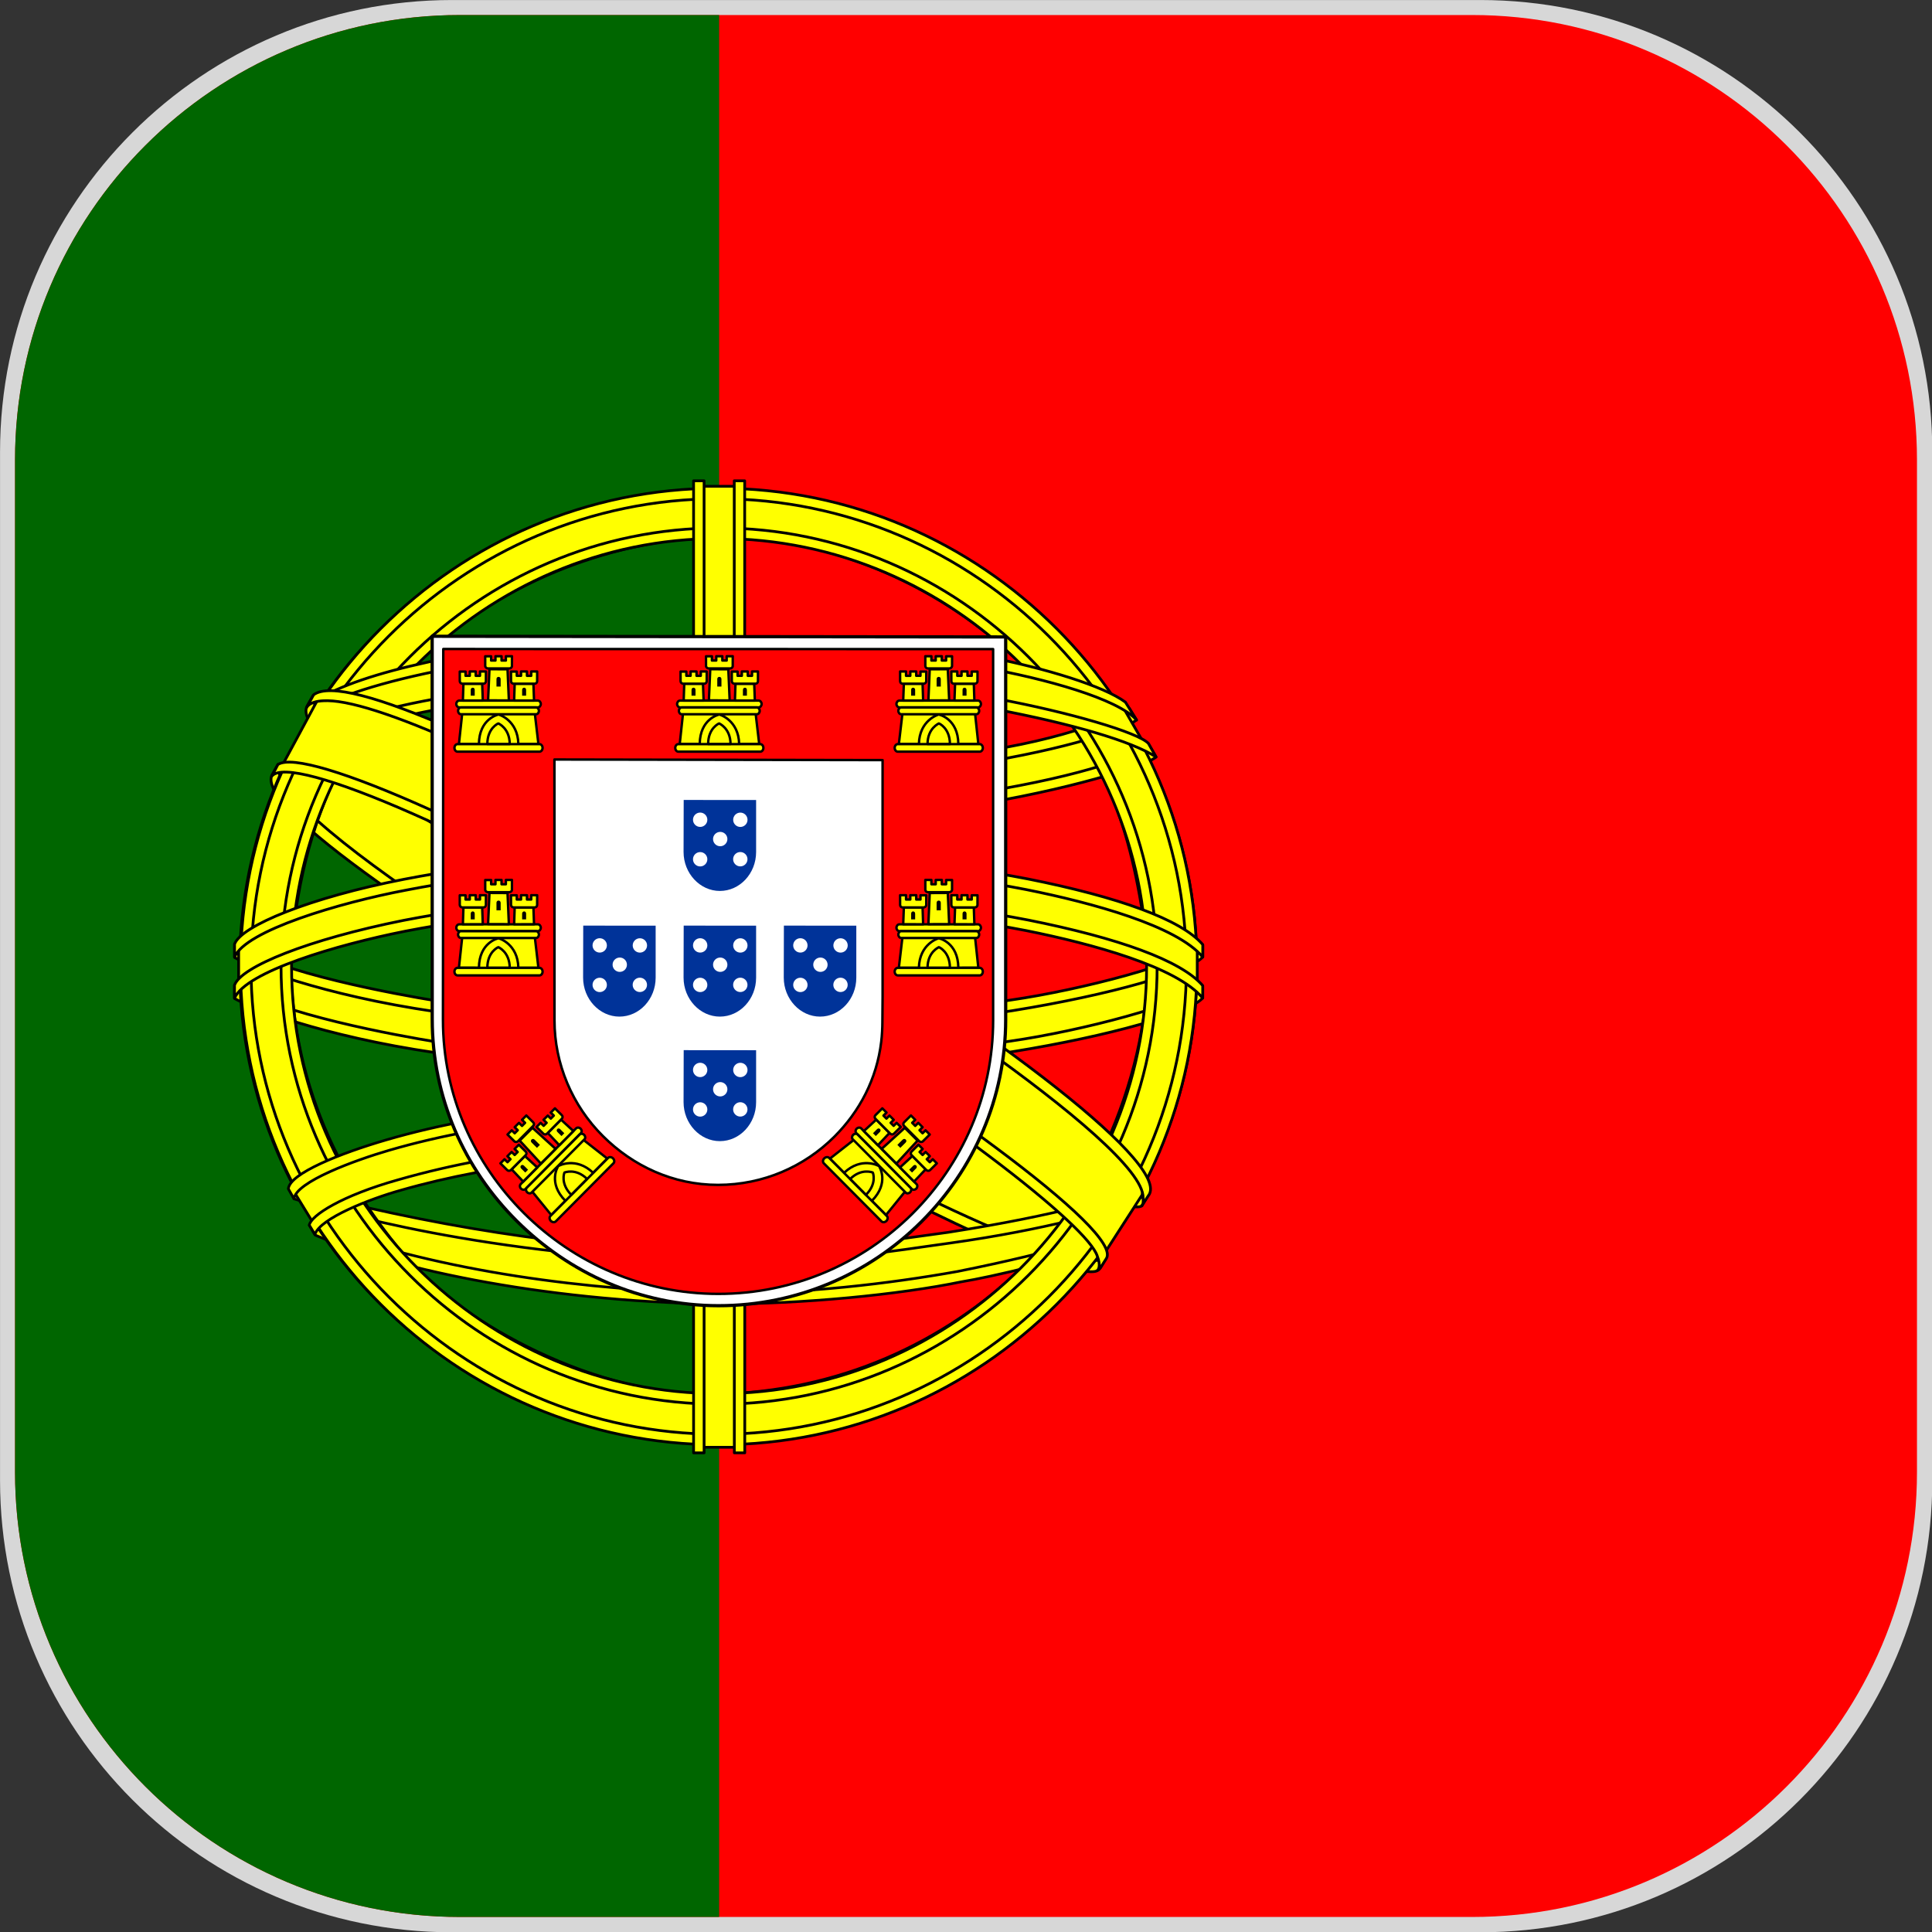 <?xml version="1.0" encoding="UTF-8" standalone="no"?>
<svg xmlns="http://www.w3.org/2000/svg" xmlns:xlink="http://www.w3.org/1999/xlink" xmlns:serif="http://www.serif.com/" width="100%" height="100%" viewBox="0 0 900 900" version="1.1" xml:space="preserve" style="fill-rule:evenodd;clip-rule:evenodd;stroke-linecap:round;stroke-linejoin:round;">
    <rect x="0" y="0" width="900" height="900" fill="#333333" stroke="none"/>
    <g transform="matrix(1.154,0,0,1.154,-126.923,-92.308)">
        <path d="M890,262.447C890,161.752 808.248,80 707.553,80L292.447,80C191.752,80 110,161.752 110,262.447L110,677.553C110,778.248 191.752,860 292.447,860L707.553,860C808.248,860 890,778.248 890,677.553L890,262.447Z" style="fill:rgb(215,215,215);"></path>
    </g>
    <g id="PT">
        <path d="M893,214.241C893,99.861 800.139,7 685.759,7L214.241,7C99.861,7 7,99.861 7,214.241L7,685.759C7,800.139 99.861,893 214.241,893L685.759,893C800.139,893 893,800.139 893,685.759L893,214.241Z" style="fill:rgb(255,0,0);"></path>
        <path d="M335,7L214.241,7C99.861,7 7,99.861 7,214.241L7,685.759C7,800.139 99.861,893 214.241,893L335,893L335,7Z" style="fill:rgb(0,102,0);"></path>
        <g transform="matrix(2.25,0,0,2.25,-205,0)">
            <path d="M318.24,262.04C288.03,261.13 149.5,174.66 148.55,160.89L156.2,148.133C169.941,168.099 311.56,252.193 325.47,249.213L318.24,262.036" style="fill:rgb(255,255,0);stroke:black;stroke-width:0.57px;"></path>
            <path d="M154.59,146.4C151.88,153.694 190.739,177.718 237.493,206.154C284.245,234.588 324.558,252.16 327.546,249.64C327.729,249.315 329.016,247.099 328.898,247.117C328.338,247.961 326.975,248.227 324.847,247.614C312.216,243.971 279.272,228.849 238.473,204.108C197.675,179.365 162.179,156.564 156.662,146.876C156.279,146.205 156.005,144.98 156.061,144.028L155.927,144.026L154.752,146.079L154.591,146.401L154.59,146.401L154.59,146.4ZM318.95,262.44C318.438,263.37 317.483,263.4 315.668,263.201C304.368,261.951 270.079,245.276 229.506,220.988C182.296,192.728 143.306,166.978 147.536,160.248L148.687,158.214L148.914,158.284C145.11,169.689 225.862,215.862 230.616,218.806C277.34,247.753 316.731,264.657 320.217,260.264L318.949,262.445L318.949,262.443L318.95,262.44Z" style="fill:rgb(255,255,0);stroke:black;stroke-width:0.57px;"></path>
            <path d="M240.17,169.23C270.407,168.991 307.72,165.098 329.193,156.54L324.566,149.023C311.874,156.048 274.357,160.667 239.914,161.358C199.178,160.983 170.424,157.19 156.017,147.523L151.65,155.528C178.134,166.735 205.273,169.115 240.17,169.231" style="fill:rgb(255,255,0);stroke:black;stroke-width:0.57px;"></path>
            <path d="M330.44,156.71C329.701,157.892 315.697,162.721 295.067,166.285C281.079,168.418 262.833,170.241 240.063,170.263C218.43,170.283 200.758,168.743 187.379,166.93C165.723,163.535 154.546,158.81 150.414,157.14C150.809,156.355 151.063,155.803 151.444,155.07C163.339,159.806 174.568,162.661 187.723,164.685C201.014,166.485 218.473,168.047 239.999,168.027C262.663,168.004 280.708,166.043 294.615,163.974C315.77,160.562 327.326,156.17 328.949,154.131L330.443,156.71L330.44,156.71ZM326.38,149.087C324.087,150.929 312.662,154.981 292.561,158.191C279.146,160.113 262.089,161.834 240.296,161.855C219.592,161.876 202.677,160.48 189.811,158.606C169.397,155.94 158.532,151.131 154.615,149.729C155.005,149.055 155.401,148.386 155.809,147.715C158.857,149.25 169.342,153.506 190.035,156.438C202.755,158.241 219.696,159.585 240.297,159.564C261.987,159.542 278.85,157.788 292.18,155.876C312.385,153.096 323.257,147.928 324.908,146.635L326.381,149.086L326.381,149.088L326.38,149.087Z" style="fill:rgb(255,255,0);stroke:black;stroke-width:0.57px;"></path>
            <path d="M140.88,205.66C159.478,215.663 200.785,220.704 239.874,221.051C275.465,221.107 321.832,215.549 339.171,206.361L338.694,196.349C333.269,204.826 283.581,212.958 239.488,212.625C195.395,212.292 154.45,205.482 140.801,196.666L140.88,205.657" style="fill:rgb(255,255,0);stroke:black;stroke-width:0.57px;"></path>
            <path d="M340.12,204.22L340.121,206.607C337.515,209.723 321.175,214.433 300.684,217.749C285.089,220.14 264.757,221.944 239.422,221.944C215.353,221.944 196.159,220.228 181.274,217.943C157.745,214.516 142.695,208.516 139.674,206.726L139.687,203.94C148.762,209.974 173.348,214.387 181.604,215.738C196.392,218.008 215.472,219.712 239.421,219.712C264.637,219.712 284.855,217.92 300.352,215.545C315.053,213.421 335.996,207.899 340.119,204.221L340.12,204.221L340.12,204.22ZM340.13,195.728L340.131,198.115C337.525,201.229 321.185,205.939 300.694,209.255C285.099,211.646 264.767,213.45 239.432,213.45C215.363,213.45 196.169,211.735 181.284,209.448C157.755,206.024 142.705,200.024 139.684,198.232L139.697,195.447C148.772,201.48 173.358,205.894 181.614,207.243C196.402,209.515 215.482,211.219 239.431,211.219C264.647,211.219 284.865,209.427 300.362,207.05C315.063,204.926 336.006,199.403 340.129,195.726L340.13,195.728L340.13,195.728Z" style="fill:rgb(255,255,0);stroke:black;stroke-width:0.57px;"></path>
            <path d="M239.79,260.32C197.018,260.065 160.369,248.661 152.63,246.776L158.273,255.61C171.943,261.361 207.697,269.93 240.2,268.981C272.704,268.033 301.11,265.515 321.128,255.77L326.915,246.615C313.273,253.04 266.847,260.254 239.79,260.32" style="fill:rgb(255,255,0);stroke:black;stroke-width:0.57px;"></path>
            <path d="M323.3,253.72C322.45,255.019 321.583,256.302 320.704,257.549C311.262,260.879 296.385,264.374 290.107,265.393C277.283,268.036 257.442,269.987 239.833,269.996C201.943,269.442 170.928,262.024 156.337,255.697L155.159,253.673L155.352,253.369L157.348,254.143C183.296,263.427 212.439,267.13 240.046,267.795C257.584,267.857 275.141,265.785 289.338,263.246C311.109,258.884 319.912,255.596 322.613,254.106L323.3,253.72L323.299,253.72L323.3,253.72ZM328.317,245.445C328.339,245.47 328.361,245.495 328.383,245.522C327.747,246.596 327.091,247.688 326.42,248.785C321.385,250.585 307.718,254.583 287.761,257.374C274.612,259.165 266.439,260.9 240.282,261.408C191.267,260.161 159.532,250.577 151.993,248.213L150.876,246.07C179.282,253.485 208.298,258.662 240.284,259.191C264.215,258.681 274.396,256.919 287.436,255.141C310.707,251.522 322.432,247.691 325.951,246.585C325.907,246.522 325.855,246.455 325.797,246.386L328.32,245.443L328.318,245.445L328.317,245.445Z" style="fill:rgb(255,255,0);stroke:black;stroke-width:0.55px;"></path>
            <path d="M328.83,197.76C328.969,225.897 314.57,251.146 302.972,262.285C286.564,278.044 264.809,288.181 239.403,288.648C211.033,289.169 184.283,270.674 177.108,262.549C163.08,246.664 151.659,226.492 151.293,199.306C153.031,168.597 165.086,147.206 182.561,132.537C200.036,117.868 223.304,110.724 242.682,111.235C265.04,111.825 291.157,122.793 309.203,144.567C321.026,158.833 326.146,174.315 328.83,197.76ZM239.644,101.418C294.129,101.418 338.94,145.756 338.94,200.121C338.94,254.485 294.129,298.825 239.644,298.825C185.159,298.825 140.72,254.486 140.72,200.121C140.72,145.756 185.159,101.418 239.644,101.418" style="fill:rgb(255,255,0);stroke:black;stroke-width:0.57px;"></path>
            <path d="M239.91,101.08C294.444,101.08 338.921,145.563 338.921,200.102C338.921,254.64 294.443,299.122 239.91,299.122C185.376,299.122 140.899,254.641 140.899,200.102C140.899,145.563 185.377,101.08 239.91,101.08ZM143.078,200.102C143.078,253.362 186.814,296.944 239.91,296.944C293.007,296.944 336.743,253.362 336.743,200.102C336.743,146.84 293.006,103.258 239.91,103.258C186.814,103.258 143.078,146.842 143.078,200.102Z" style="fill:rgb(255,255,0);stroke:black;stroke-width:0.57px;"></path>
            <path d="M239.99,109.31C289.721,109.31 330.683,150.131 330.683,200.014C330.683,249.898 289.72,290.717 239.99,290.717C190.26,290.717 149.297,249.898 149.297,200.014C149.297,150.131 190.261,109.31 239.99,109.31ZM151.475,200.013C151.475,248.698 191.454,288.537 239.99,288.537C288.526,288.537 328.505,248.698 328.505,200.013C328.505,151.327 288.527,111.488 239.99,111.488C191.454,111.488 151.475,151.327 151.475,200.013Z" style="fill:rgb(255,255,0);stroke:black;stroke-width:0.57px;"></path>
            <path d="M243.98,100.68L235.495,100.68L235.505,299.64L244.019,299.64L243.98,100.68Z" style="fill:rgb(255,255,0);stroke:black;stroke-width:0.57px;"></path>
            <path d="M243.13,99.546L245.29,99.546L245.308,300.796L243.147,300.796L243.131,99.546L243.13,99.546ZM234.709,99.548L236.885,99.548L236.888,300.798L234.71,300.798L234.71,99.548L234.709,99.548Z" style="fill:rgb(255,255,0);stroke:black;stroke-width:0.57px;"></path>
            <path d="M338.99,203.935L338.99,196.58L333,191L299,182L250,177L191,180L149,190L140.52,196.28L140.52,203.637L162,194L213,186L262,186L298,190L323,196L338.99,203.935Z" style="fill:rgb(255,255,0);stroke:black;stroke-width:0.57px;"></path>
            <path d="M239.95,184.77C263.333,184.727 286.02,186.985 304.015,190.489C322.584,194.202 335.652,198.845 340.12,204.06L340.115,206.643C334.727,200.153 317.142,195.395 303.597,192.675C285.739,189.201 263.204,186.958 239.95,187.001C215.412,187.047 192.563,189.371 174.966,192.804C160.846,195.606 142.015,201.172 139.664,206.662L139.664,203.973C140.955,200.173 154.977,194.494 174.648,190.556C192.377,187.099 215.268,184.815 239.95,184.77L239.95,184.77ZM239.96,176.278C263.343,176.236 286.03,178.495 304.025,181.997C322.594,185.711 335.662,190.353 340.13,195.568L340.125,198.151C334.737,191.662 317.152,186.904 303.607,184.185C285.749,180.709 263.214,178.466 239.96,178.511C215.422,178.555 192.684,180.881 175.085,184.312C161.459,186.896 141.859,192.682 139.673,198.172L139.673,195.482C140.964,191.723 155.27,185.84 174.658,182.065C192.387,178.607 215.278,176.325 239.96,176.278L239.96,176.278Z" style="fill:rgb(255,255,0);stroke:black;stroke-width:0.57px;"></path>
            <path d="M239.48,132.96C276.329,132.776 308.47,138.112 323.175,145.645L328.539,154.924C315.758,148.036 281.083,140.874 239.534,141.945C205.68,142.153 169.507,145.672 151.358,155.355L157.761,144.646C172.656,136.922 207.783,133.003 239.481,132.962" style="fill:rgb(255,255,0);stroke:black;stroke-width:0.57px;"></path>
            <path d="M239.97,140.62C260.987,140.564 281.295,141.75 297.446,144.664C312.487,147.463 326.831,151.665 328.882,153.924L330.472,156.734C325.484,153.477 313.071,149.85 297.133,146.828C281.127,143.82 260.833,142.823 239.933,142.878C216.211,142.797 197.781,144.049 181.964,146.807C165.236,149.937 153.63,154.408 150.767,156.533L152.325,153.563C157.889,150.725 166.715,147.303 181.548,144.633C197.905,141.645 216.531,140.749 239.971,140.62L239.971,140.62L239.97,140.62ZM239.961,132.136C260.074,132.083 279.933,133.204 295.413,135.986C307.622,138.363 319.696,142.074 324.117,145.376L326.443,149.071C322.489,144.676 307.607,140.512 294.469,138.179C279.108,135.53 260.074,134.481 239.961,134.313C218.853,134.372 199.346,135.665 184.209,138.421C169.768,141.17 160.449,144.423 156.506,146.964L158.551,143.877C163.992,141.013 172.783,138.382 183.854,136.231C199.103,133.454 218.73,132.195 239.962,132.136L239.961,132.136Z" style="fill:rgb(255,255,0);stroke:black;stroke-width:0.57px;"></path>
            <path d="M289.15,241.26C270.932,237.859 252.681,237.365 239.933,237.515C178.526,238.235 158.689,250.124 156.268,253.724L151.679,246.243C167.313,234.911 200.752,228.556 240.266,229.206C260.784,229.542 278.49,230.904 293.385,233.789L289.149,241.262" style="fill:rgb(255,255,0);stroke:black;stroke-width:0.57px;"></path>
            <path d="M239.58,236.46C256.662,236.715 273.429,237.42 289.613,240.438L288.441,242.507C273.41,239.733 257.386,238.671 239.638,238.757C216.975,238.58 194.053,240.697 174.097,246.424C167.8,248.177 157.376,252.225 156.313,255.57L155.147,253.647C155.483,251.67 161.783,247.566 173.561,244.257C196.419,237.712 217.8,236.608 239.58,236.458L239.58,236.46L239.58,236.46ZM240.355,227.864C258.053,228.194 276.33,229.013 294.095,232.532L292.875,234.686C276.833,231.501 261.506,230.439 240.46,230.115C217.725,230.157 193.609,231.778 171.682,238.153C164.602,240.215 152.385,244.673 151.978,248.203L150.812,246.137C151.077,242.931 161.654,238.749 171.17,235.981C193.266,229.557 217.445,227.905 240.356,227.864L240.355,227.864Z" style="fill:rgb(255,255,0);stroke:black;stroke-width:0.55px;"></path>
            <path d="M327.58,247.38L320.201,258.829L299,240L244,203L182,169L149.81,157.99L156.67,145.27L159,144L179,149L245,183L283,207L315,230L328,245L327.58,247.38Z" style="fill:rgb(255,255,0);stroke:black;stroke-width:0.57px;"></path>
            <path d="M148.65,158.29C154.296,154.461 195.789,172.945 239.205,199.124C282.506,225.378 323.882,255.045 320.147,260.597L318.919,262.529L318.355,262.974C318.476,262.887 319.098,262.126 318.294,260.068C316.449,253.997 287.099,230.577 238.4,201.173C190.925,172.864 151.359,155.802 147.403,160.679L148.65,158.29L148.649,158.29L148.65,158.29ZM329.09,247.217C332.66,240.165 294.174,211.173 246.458,182.945C197.645,155.279 162.464,138.994 156.038,143.85L154.61,146.449C154.598,146.592 154.662,146.272 154.964,146.039C156.132,145.02 158.069,145.088 158.943,145.072C170.008,145.238 201.61,159.781 245.949,185.2C265.377,196.515 328.02,236.691 327.781,247.989C327.798,248.96 327.861,249.161 327.496,249.641L329.09,247.218L329.09,247.216L329.09,247.217Z" style="fill:rgb(255,255,0);stroke:black;stroke-width:0.57px;"></path>
        </g>
        <g transform="matrix(2.25,0,0,2.25,-205,0)">
            <path d="M180.6,211.01C180.6,227.281 187.263,241.997 198.057,252.752C208.872,263.53 223.569,270.331 239.866,270.331C256.247,270.331 271.113,263.679 281.882,252.942C292.651,242.207 299.325,227.39 299.328,211.062L299.326,211.062L299.326,131.873L180.586,131.732L180.598,211.01L180.6,211.01L180.6,211.01Z" style="fill:white;fill-rule:nonzero;stroke:black;stroke-width:0.67px;stroke-linecap:butt;stroke-linejoin:miter;"></path>
            <path d="M182.82,211.12L182.82,211.165C182.82,226.722 189.261,240.889 199.595,251.174C209.949,261.479 224.209,267.886 239.809,267.886C255.49,267.886 269.721,261.525 280.031,251.26C290.339,240.995 296.728,226.827 296.73,211.216L296.728,211.216L296.728,134.39L182.888,134.371L182.818,211.119M273.84,157.372L273.844,206.263L273.803,211.435L273.804,211.435C273.804,212.796 273.722,214.347 273.563,215.668C272.638,223.398 269.083,230.135 263.818,235.376C257.654,241.512 249.147,245.318 239.771,245.318C230.444,245.318 222.132,241.38 215.942,235.218C209.592,228.898 205.912,220.232 205.912,211.271L205.899,157.248L273.839,157.37L273.841,157.372L273.84,157.372Z" style="fill:rgb(255,0,0);fill-rule:nonzero;stroke:black;stroke-width:0.51px;stroke-linecap:butt;stroke-linejoin:miter;"></path>
            <g id="castle3">
                <g id="castle">
                    <path d="M190.19,154.43C190.325,148.909 194.242,147.602 194.271,147.583C194.299,147.564 198.502,148.99 198.488,154.481L190.19,154.43" style="fill:rgb(255,255,0);fill-rule:nonzero;"></path>
                    <path d="M186.81,147.69L186.128,154.035L190.269,154.044C190.309,148.794 194.243,147.921 194.338,147.941C194.427,147.936 198.327,149.101 198.431,154.044L202.582,154.044L201.832,147.65L186.81,147.688L186.81,147.69L186.81,147.69Z" style="fill:rgb(255,255,0);fill-rule:nonzero;stroke:black;stroke-width:0.5px;stroke-linecap:butt;stroke-linejoin:miter;"></path>
                    <path d="M185.85,154.06L202.796,154.06C203.153,154.06 203.445,154.413 203.445,154.844C203.445,155.274 203.153,155.625 202.796,155.625L185.85,155.625C185.493,155.625 185.201,155.274 185.201,154.844C185.201,154.413 185.493,154.06 185.85,154.06Z" style="fill:rgb(255,255,0);fill-rule:nonzero;stroke:black;stroke-width:0.5px;stroke-linecap:butt;stroke-linejoin:miter;"></path>
                    <path d="M192.01,154.03C192.028,150.717 194.272,149.78 194.284,149.782C194.284,149.782 196.626,150.748 196.644,154.03L192.01,154.03" style="fill:rgb(255,255,0);fill-rule:nonzero;stroke:black;stroke-width:0.5px;stroke-linecap:butt;stroke-linejoin:miter;"></path>
                    <path d="M186.21,145.05L202.455,145.05C202.797,145.05 203.078,145.368 203.078,145.755C203.078,146.142 202.797,146.459 202.455,146.459L186.21,146.459C185.868,146.459 185.587,146.144 185.587,145.755C185.587,145.368 185.868,145.05 186.21,145.05Z" style="fill:rgb(255,255,0);fill-rule:nonzero;stroke:black;stroke-width:0.5px;stroke-linecap:butt;stroke-linejoin:miter;"></path>
                    <path d="M186.55,146.47L202.088,146.47C202.415,146.47 202.683,146.787 202.683,147.174C202.683,147.562 202.415,147.878 202.088,147.878L186.55,147.878C186.223,147.878 185.955,147.562 185.955,147.174C185.955,146.787 186.223,146.47 186.55,146.47Z" style="fill:rgb(255,255,0);fill-rule:nonzero;stroke:black;stroke-width:0.5px;stroke-linecap:butt;stroke-linejoin:miter;"></path>
                    <path d="M191.57,135.88L192.797,135.882L192.797,136.753L193.692,136.753L193.692,135.863L194.949,135.867L194.949,136.754L195.846,136.754L195.846,135.863L197.104,135.863L197.102,137.875C197.102,138.191 196.848,138.395 196.553,138.395L192.142,138.395C191.846,138.395 191.572,138.158 191.571,137.869L191.568,135.881L191.569,135.881L191.57,135.88Z" style="fill:rgb(255,255,0);fill-rule:nonzero;stroke:black;stroke-width:0.5px;stroke-linecap:butt;stroke-linejoin:miter;"></path>
                    <path d="M196.19,138.57L196.467,145.021L192.164,145.006L192.449,138.553L196.19,138.57" style="fill:rgb(255,255,0);fill-rule:nonzero;stroke:black;stroke-width:0.5px;stroke-linecap:butt;stroke-linejoin:miter;"></path>
                    <path id="cp1" d="M190.94,141.56L191.071,145.038L186.946,145.04L187.062,141.56L190.941,141.56L190.94,141.56L190.94,141.56Z" style="fill:rgb(255,255,0);fill-rule:nonzero;stroke:black;stroke-width:0.5px;stroke-linecap:butt;stroke-linejoin:miter;"></path>
                    <g id="cp11" serif:id="cp1" transform="matrix(1,0,0,1,10.609,0)">
                        <path d="M190.94,141.56L191.071,145.038L186.946,145.04L187.062,141.56L190.941,141.56L190.94,141.56L190.94,141.56Z" style="fill:rgb(255,255,0);fill-rule:nonzero;stroke:black;stroke-width:0.5px;stroke-linecap:butt;stroke-linejoin:miter;"></path>
                    </g>
                    <path id="cp2" d="M186.3,139.04L187.499,139.043L187.499,139.915L188.377,139.915L188.377,139.023L189.606,139.027L189.606,139.916L190.486,139.916L190.486,139.023L191.716,139.025L191.714,141.037C191.714,141.351 191.465,141.555 191.178,141.555L186.861,141.555C186.571,141.555 186.302,141.32 186.302,141.03L186.299,139.041L186.299,139.041L186.3,139.04Z" style="fill:rgb(255,255,0);fill-rule:nonzero;stroke:black;stroke-width:0.5px;stroke-linecap:butt;stroke-linejoin:miter;"></path>
                    <g id="cp21" serif:id="cp2" transform="matrix(1,0,0,1,10.609,0)">
                        <path d="M186.3,139.04L187.499,139.043L187.499,139.915L188.377,139.915L188.377,139.023L189.606,139.027L189.606,139.916L190.486,139.916L190.486,139.023L191.716,139.025L191.714,141.037C191.714,141.351 191.465,141.555 191.178,141.555L186.861,141.555C186.571,141.555 186.302,141.32 186.302,141.03L186.299,139.041L186.299,139.041L186.3,139.04Z" style="fill:rgb(255,255,0);fill-rule:nonzero;stroke:black;stroke-width:0.5px;stroke-linecap:butt;stroke-linejoin:miter;"></path>
                    </g>
                    <path d="M193.9,140.61C193.874,139.983 194.777,139.976 194.766,140.61L194.766,142.146L193.9,142.146L193.9,140.61" style="fill-rule:nonzero;"></path>
                    <path id="cp3" d="M188.57,142.84C188.567,142.234 189.407,142.222 189.396,142.84L189.396,144.027L188.57,144.027L188.57,142.84" style="fill-rule:nonzero;"></path>
                    <g id="cp31" serif:id="cp3" transform="matrix(1,0,0,1,10.641,0)">
                        <path d="M188.57,142.84C188.567,142.234 189.407,142.222 189.396,142.84L189.396,144.027L188.57,144.027L188.57,142.84" style="fill-rule:nonzero;"></path>
                    </g>
                </g>
                <g id="castle1" serif:id="castle" transform="matrix(1,0,0,1,0,46.32)">
                    <path d="M190.19,154.43C190.325,148.909 194.242,147.602 194.271,147.583C194.299,147.564 198.502,148.99 198.488,154.481L190.19,154.43" style="fill:rgb(255,255,0);fill-rule:nonzero;"></path>
                    <path d="M186.81,147.69L186.128,154.035L190.269,154.044C190.309,148.794 194.243,147.921 194.338,147.941C194.427,147.936 198.327,149.101 198.431,154.044L202.582,154.044L201.832,147.65L186.81,147.688L186.81,147.69L186.81,147.69Z" style="fill:rgb(255,255,0);fill-rule:nonzero;stroke:black;stroke-width:0.5px;stroke-linecap:butt;stroke-linejoin:miter;"></path>
                    <path d="M185.85,154.06L202.796,154.06C203.153,154.06 203.445,154.413 203.445,154.844C203.445,155.274 203.153,155.625 202.796,155.625L185.85,155.625C185.493,155.625 185.201,155.274 185.201,154.844C185.201,154.413 185.493,154.06 185.85,154.06Z" style="fill:rgb(255,255,0);fill-rule:nonzero;stroke:black;stroke-width:0.5px;stroke-linecap:butt;stroke-linejoin:miter;"></path>
                    <path d="M192.01,154.03C192.028,150.717 194.272,149.78 194.284,149.782C194.284,149.782 196.626,150.748 196.644,154.03L192.01,154.03" style="fill:rgb(255,255,0);fill-rule:nonzero;stroke:black;stroke-width:0.5px;stroke-linecap:butt;stroke-linejoin:miter;"></path>
                    <path d="M186.21,145.05L202.455,145.05C202.797,145.05 203.078,145.368 203.078,145.755C203.078,146.142 202.797,146.459 202.455,146.459L186.21,146.459C185.868,146.459 185.587,146.144 185.587,145.755C185.587,145.368 185.868,145.05 186.21,145.05Z" style="fill:rgb(255,255,0);fill-rule:nonzero;stroke:black;stroke-width:0.5px;stroke-linecap:butt;stroke-linejoin:miter;"></path>
                    <path d="M186.55,146.47L202.088,146.47C202.415,146.47 202.683,146.787 202.683,147.174C202.683,147.562 202.415,147.878 202.088,147.878L186.55,147.878C186.223,147.878 185.955,147.562 185.955,147.174C185.955,146.787 186.223,146.47 186.55,146.47Z" style="fill:rgb(255,255,0);fill-rule:nonzero;stroke:black;stroke-width:0.5px;stroke-linecap:butt;stroke-linejoin:miter;"></path>
                    <path d="M191.57,135.88L192.797,135.882L192.797,136.753L193.692,136.753L193.692,135.863L194.949,135.867L194.949,136.754L195.846,136.754L195.846,135.863L197.104,135.863L197.102,137.875C197.102,138.191 196.848,138.395 196.553,138.395L192.142,138.395C191.846,138.395 191.572,138.158 191.571,137.869L191.568,135.881L191.569,135.881L191.57,135.88Z" style="fill:rgb(255,255,0);fill-rule:nonzero;stroke:black;stroke-width:0.5px;stroke-linecap:butt;stroke-linejoin:miter;"></path>
                    <path d="M196.19,138.57L196.467,145.021L192.164,145.006L192.449,138.553L196.19,138.57" style="fill:rgb(255,255,0);fill-rule:nonzero;stroke:black;stroke-width:0.5px;stroke-linecap:butt;stroke-linejoin:miter;"></path>
                    <path id="cp12" serif:id="cp1" d="M190.94,141.56L191.071,145.038L186.946,145.04L187.062,141.56L190.941,141.56L190.94,141.56L190.94,141.56Z" style="fill:rgb(255,255,0);fill-rule:nonzero;stroke:black;stroke-width:0.5px;stroke-linecap:butt;stroke-linejoin:miter;"></path>
                    <g id="cp13" serif:id="cp1" transform="matrix(1,0,0,1,10.609,0)">
                        <path d="M190.94,141.56L191.071,145.038L186.946,145.04L187.062,141.56L190.941,141.56L190.94,141.56L190.94,141.56Z" style="fill:rgb(255,255,0);fill-rule:nonzero;stroke:black;stroke-width:0.5px;stroke-linecap:butt;stroke-linejoin:miter;"></path>
                    </g>
                    <path id="cp22" serif:id="cp2" d="M186.3,139.04L187.499,139.043L187.499,139.915L188.377,139.915L188.377,139.023L189.606,139.027L189.606,139.916L190.486,139.916L190.486,139.023L191.716,139.025L191.714,141.037C191.714,141.351 191.465,141.555 191.178,141.555L186.861,141.555C186.571,141.555 186.302,141.32 186.302,141.03L186.299,139.041L186.299,139.041L186.3,139.04Z" style="fill:rgb(255,255,0);fill-rule:nonzero;stroke:black;stroke-width:0.5px;stroke-linecap:butt;stroke-linejoin:miter;"></path>
                    <g id="cp23" serif:id="cp2" transform="matrix(1,0,0,1,10.609,0)">
                        <path d="M186.3,139.04L187.499,139.043L187.499,139.915L188.377,139.915L188.377,139.023L189.606,139.027L189.606,139.916L190.486,139.916L190.486,139.023L191.716,139.025L191.714,141.037C191.714,141.351 191.465,141.555 191.178,141.555L186.861,141.555C186.571,141.555 186.302,141.32 186.302,141.03L186.299,139.041L186.299,139.041L186.3,139.04Z" style="fill:rgb(255,255,0);fill-rule:nonzero;stroke:black;stroke-width:0.5px;stroke-linecap:butt;stroke-linejoin:miter;"></path>
                    </g>
                    <path d="M193.9,140.61C193.874,139.983 194.777,139.976 194.766,140.61L194.766,142.146L193.9,142.146L193.9,140.61" style="fill-rule:nonzero;"></path>
                    <path id="cp32" serif:id="cp3" d="M188.57,142.84C188.567,142.234 189.407,142.222 189.396,142.84L189.396,144.027L188.57,144.027L188.57,142.84" style="fill-rule:nonzero;"></path>
                    <g id="cp33" serif:id="cp3" transform="matrix(1,0,0,1,10.641,0)">
                        <path d="M188.57,142.84C188.567,142.234 189.407,142.222 189.396,142.84L189.396,144.027L188.57,144.027L188.57,142.84" style="fill-rule:nonzero;"></path>
                    </g>
                </g>
                <g id="castle2" serif:id="castle" transform="matrix(0.705,-0.71,0.71,0.705,-35.342,275.109)">
                    <path d="M190.19,154.43C190.325,148.909 194.242,147.602 194.271,147.583C194.299,147.564 198.502,148.99 198.488,154.481L190.19,154.43" style="fill:rgb(255,255,0);fill-rule:nonzero;"></path>
                    <path d="M186.81,147.69L186.128,154.035L190.269,154.044C190.309,148.794 194.243,147.921 194.338,147.941C194.427,147.936 198.327,149.101 198.431,154.044L202.582,154.044L201.832,147.65L186.81,147.688L186.81,147.69L186.81,147.69Z" style="fill:rgb(255,255,0);fill-rule:nonzero;stroke:black;stroke-width:0.5px;stroke-linecap:butt;stroke-linejoin:miter;"></path>
                    <path d="M185.85,154.06L202.796,154.06C203.153,154.06 203.445,154.413 203.445,154.844C203.445,155.274 203.153,155.625 202.796,155.625L185.85,155.625C185.493,155.625 185.201,155.274 185.201,154.844C185.201,154.413 185.493,154.06 185.85,154.06Z" style="fill:rgb(255,255,0);fill-rule:nonzero;stroke:black;stroke-width:0.5px;stroke-linecap:butt;stroke-linejoin:miter;"></path>
                    <path d="M192.01,154.03C192.028,150.717 194.272,149.78 194.284,149.782C194.284,149.782 196.626,150.748 196.644,154.03L192.01,154.03" style="fill:rgb(255,255,0);fill-rule:nonzero;stroke:black;stroke-width:0.5px;stroke-linecap:butt;stroke-linejoin:miter;"></path>
                    <path d="M186.21,145.05L202.455,145.05C202.797,145.05 203.078,145.368 203.078,145.755C203.078,146.142 202.797,146.459 202.455,146.459L186.21,146.459C185.868,146.459 185.587,146.144 185.587,145.755C185.587,145.368 185.868,145.05 186.21,145.05Z" style="fill:rgb(255,255,0);fill-rule:nonzero;stroke:black;stroke-width:0.5px;stroke-linecap:butt;stroke-linejoin:miter;"></path>
                    <path d="M186.55,146.47L202.088,146.47C202.415,146.47 202.683,146.787 202.683,147.174C202.683,147.562 202.415,147.878 202.088,147.878L186.55,147.878C186.223,147.878 185.955,147.562 185.955,147.174C185.955,146.787 186.223,146.47 186.55,146.47Z" style="fill:rgb(255,255,0);fill-rule:nonzero;stroke:black;stroke-width:0.5px;stroke-linecap:butt;stroke-linejoin:miter;"></path>
                    <path d="M191.57,135.88L192.797,135.882L192.797,136.753L193.692,136.753L193.692,135.863L194.949,135.867L194.949,136.754L195.846,136.754L195.846,135.863L197.104,135.863L197.102,137.875C197.102,138.191 196.848,138.395 196.553,138.395L192.142,138.395C191.846,138.395 191.572,138.158 191.571,137.869L191.568,135.881L191.569,135.881L191.57,135.88Z" style="fill:rgb(255,255,0);fill-rule:nonzero;stroke:black;stroke-width:0.5px;stroke-linecap:butt;stroke-linejoin:miter;"></path>
                    <path d="M196.19,138.57L196.467,145.021L192.164,145.006L192.449,138.553L196.19,138.57" style="fill:rgb(255,255,0);fill-rule:nonzero;stroke:black;stroke-width:0.5px;stroke-linecap:butt;stroke-linejoin:miter;"></path>
                    <path id="cp14" serif:id="cp1" d="M190.94,141.56L191.071,145.038L186.946,145.04L187.062,141.56L190.941,141.56L190.94,141.56L190.94,141.56Z" style="fill:rgb(255,255,0);fill-rule:nonzero;stroke:black;stroke-width:0.5px;stroke-linecap:butt;stroke-linejoin:miter;"></path>
                    <g id="cp15" serif:id="cp1" transform="matrix(1,0,0,1,10.609,0)">
                        <path d="M190.94,141.56L191.071,145.038L186.946,145.04L187.062,141.56L190.941,141.56L190.94,141.56L190.94,141.56Z" style="fill:rgb(255,255,0);fill-rule:nonzero;stroke:black;stroke-width:0.5px;stroke-linecap:butt;stroke-linejoin:miter;"></path>
                    </g>
                    <path id="cp24" serif:id="cp2" d="M186.3,139.04L187.499,139.043L187.499,139.915L188.377,139.915L188.377,139.023L189.606,139.027L189.606,139.916L190.486,139.916L190.486,139.023L191.716,139.025L191.714,141.037C191.714,141.351 191.465,141.555 191.178,141.555L186.861,141.555C186.571,141.555 186.302,141.32 186.302,141.03L186.299,139.041L186.299,139.041L186.3,139.04Z" style="fill:rgb(255,255,0);fill-rule:nonzero;stroke:black;stroke-width:0.5px;stroke-linecap:butt;stroke-linejoin:miter;"></path>
                    <g id="cp25" serif:id="cp2" transform="matrix(1,0,0,1,10.609,0)">
                        <path d="M186.3,139.04L187.499,139.043L187.499,139.915L188.377,139.915L188.377,139.023L189.606,139.027L189.606,139.916L190.486,139.916L190.486,139.023L191.716,139.025L191.714,141.037C191.714,141.351 191.465,141.555 191.178,141.555L186.861,141.555C186.571,141.555 186.302,141.32 186.302,141.03L186.299,139.041L186.299,139.041L186.3,139.04Z" style="fill:rgb(255,255,0);fill-rule:nonzero;stroke:black;stroke-width:0.5px;stroke-linecap:butt;stroke-linejoin:miter;"></path>
                    </g>
                    <path d="M193.9,140.61C193.874,139.983 194.777,139.976 194.766,140.61L194.766,142.146L193.9,142.146L193.9,140.61" style="fill-rule:nonzero;"></path>
                    <path id="cp34" serif:id="cp3" d="M188.57,142.84C188.567,142.234 189.407,142.222 189.396,142.84L189.396,144.027L188.57,144.027L188.57,142.84" style="fill-rule:nonzero;"></path>
                    <g id="cp35" serif:id="cp3" transform="matrix(1,0,0,1,10.641,0)">
                        <path d="M188.57,142.84C188.567,142.234 189.407,142.222 189.396,142.84L189.396,144.027L188.57,144.027L188.57,142.84" style="fill-rule:nonzero;"></path>
                    </g>
                </g>
            </g>
            <g id="castle4" serif:id="castle" transform="matrix(1,0,0,1,45.714,0)">
                <path d="M190.19,154.43C190.325,148.909 194.242,147.602 194.271,147.583C194.299,147.564 198.502,148.99 198.488,154.481L190.19,154.43" style="fill:rgb(255,255,0);fill-rule:nonzero;"></path>
                <path d="M186.81,147.69L186.128,154.035L190.269,154.044C190.309,148.794 194.243,147.921 194.338,147.941C194.427,147.936 198.327,149.101 198.431,154.044L202.582,154.044L201.832,147.65L186.81,147.688L186.81,147.69L186.81,147.69Z" style="fill:rgb(255,255,0);fill-rule:nonzero;stroke:black;stroke-width:0.5px;stroke-linecap:butt;stroke-linejoin:miter;"></path>
                <path d="M185.85,154.06L202.796,154.06C203.153,154.06 203.445,154.413 203.445,154.844C203.445,155.274 203.153,155.625 202.796,155.625L185.85,155.625C185.493,155.625 185.201,155.274 185.201,154.844C185.201,154.413 185.493,154.06 185.85,154.06Z" style="fill:rgb(255,255,0);fill-rule:nonzero;stroke:black;stroke-width:0.5px;stroke-linecap:butt;stroke-linejoin:miter;"></path>
                <path d="M192.01,154.03C192.028,150.717 194.272,149.78 194.284,149.782C194.284,149.782 196.626,150.748 196.644,154.03L192.01,154.03" style="fill:rgb(255,255,0);fill-rule:nonzero;stroke:black;stroke-width:0.5px;stroke-linecap:butt;stroke-linejoin:miter;"></path>
                <path d="M186.21,145.05L202.455,145.05C202.797,145.05 203.078,145.368 203.078,145.755C203.078,146.142 202.797,146.459 202.455,146.459L186.21,146.459C185.868,146.459 185.587,146.144 185.587,145.755C185.587,145.368 185.868,145.05 186.21,145.05Z" style="fill:rgb(255,255,0);fill-rule:nonzero;stroke:black;stroke-width:0.5px;stroke-linecap:butt;stroke-linejoin:miter;"></path>
                <path d="M186.55,146.47L202.088,146.47C202.415,146.47 202.683,146.787 202.683,147.174C202.683,147.562 202.415,147.878 202.088,147.878L186.55,147.878C186.223,147.878 185.955,147.562 185.955,147.174C185.955,146.787 186.223,146.47 186.55,146.47Z" style="fill:rgb(255,255,0);fill-rule:nonzero;stroke:black;stroke-width:0.5px;stroke-linecap:butt;stroke-linejoin:miter;"></path>
                <path d="M191.57,135.88L192.797,135.882L192.797,136.753L193.692,136.753L193.692,135.863L194.949,135.867L194.949,136.754L195.846,136.754L195.846,135.863L197.104,135.863L197.102,137.875C197.102,138.191 196.848,138.395 196.553,138.395L192.142,138.395C191.846,138.395 191.572,138.158 191.571,137.869L191.568,135.881L191.569,135.881L191.57,135.88Z" style="fill:rgb(255,255,0);fill-rule:nonzero;stroke:black;stroke-width:0.5px;stroke-linecap:butt;stroke-linejoin:miter;"></path>
                <path d="M196.19,138.57L196.467,145.021L192.164,145.006L192.449,138.553L196.19,138.57" style="fill:rgb(255,255,0);fill-rule:nonzero;stroke:black;stroke-width:0.5px;stroke-linecap:butt;stroke-linejoin:miter;"></path>
                <path id="cp16" serif:id="cp1" d="M190.94,141.56L191.071,145.038L186.946,145.04L187.062,141.56L190.941,141.56L190.94,141.56L190.94,141.56Z" style="fill:rgb(255,255,0);fill-rule:nonzero;stroke:black;stroke-width:0.5px;stroke-linecap:butt;stroke-linejoin:miter;"></path>
                <g id="cp17" serif:id="cp1" transform="matrix(1,0,0,1,10.609,0)">
                    <path d="M190.94,141.56L191.071,145.038L186.946,145.04L187.062,141.56L190.941,141.56L190.94,141.56L190.94,141.56Z" style="fill:rgb(255,255,0);fill-rule:nonzero;stroke:black;stroke-width:0.5px;stroke-linecap:butt;stroke-linejoin:miter;"></path>
                </g>
                <path id="cp26" serif:id="cp2" d="M186.3,139.04L187.499,139.043L187.499,139.915L188.377,139.915L188.377,139.023L189.606,139.027L189.606,139.916L190.486,139.916L190.486,139.023L191.716,139.025L191.714,141.037C191.714,141.351 191.465,141.555 191.178,141.555L186.861,141.555C186.571,141.555 186.302,141.32 186.302,141.03L186.299,139.041L186.299,139.041L186.3,139.04Z" style="fill:rgb(255,255,0);fill-rule:nonzero;stroke:black;stroke-width:0.5px;stroke-linecap:butt;stroke-linejoin:miter;"></path>
                <g id="cp27" serif:id="cp2" transform="matrix(1,0,0,1,10.609,0)">
                    <path d="M186.3,139.04L187.499,139.043L187.499,139.915L188.377,139.915L188.377,139.023L189.606,139.027L189.606,139.916L190.486,139.916L190.486,139.023L191.716,139.025L191.714,141.037C191.714,141.351 191.465,141.555 191.178,141.555L186.861,141.555C186.571,141.555 186.302,141.32 186.302,141.03L186.299,139.041L186.299,139.041L186.3,139.04Z" style="fill:rgb(255,255,0);fill-rule:nonzero;stroke:black;stroke-width:0.5px;stroke-linecap:butt;stroke-linejoin:miter;"></path>
                </g>
                <path d="M193.9,140.61C193.874,139.983 194.777,139.976 194.766,140.61L194.766,142.146L193.9,142.146L193.9,140.61" style="fill-rule:nonzero;"></path>
                <path id="cp36" serif:id="cp3" d="M188.57,142.84C188.567,142.234 189.407,142.222 189.396,142.84L189.396,144.027L188.57,144.027L188.57,142.84" style="fill-rule:nonzero;"></path>
                <g id="cp37" serif:id="cp3" transform="matrix(1,0,0,1,10.641,0)">
                    <path d="M188.57,142.84C188.567,142.234 189.407,142.222 189.396,142.84L189.396,144.027L188.57,144.027L188.57,142.84" style="fill-rule:nonzero;"></path>
                </g>
            </g>
            <g id="castle31" serif:id="castle3" transform="matrix(-1,0,0,1,479.792,0)">
                <g id="castle5" serif:id="castle">
                    <path d="M190.19,154.43C190.325,148.909 194.242,147.602 194.271,147.583C194.299,147.564 198.502,148.99 198.488,154.481L190.19,154.43" style="fill:rgb(255,255,0);fill-rule:nonzero;"></path>
                    <path d="M186.81,147.69L186.128,154.035L190.269,154.044C190.309,148.794 194.243,147.921 194.338,147.941C194.427,147.936 198.327,149.101 198.431,154.044L202.582,154.044L201.832,147.65L186.81,147.688L186.81,147.69L186.81,147.69Z" style="fill:rgb(255,255,0);fill-rule:nonzero;stroke:black;stroke-width:0.5px;stroke-linecap:butt;stroke-linejoin:miter;"></path>
                    <path d="M185.85,154.06L202.796,154.06C203.153,154.06 203.445,154.413 203.445,154.844C203.445,155.274 203.153,155.625 202.796,155.625L185.85,155.625C185.493,155.625 185.201,155.274 185.201,154.844C185.201,154.413 185.493,154.06 185.85,154.06Z" style="fill:rgb(255,255,0);fill-rule:nonzero;stroke:black;stroke-width:0.5px;stroke-linecap:butt;stroke-linejoin:miter;"></path>
                    <path d="M192.01,154.03C192.028,150.717 194.272,149.78 194.284,149.782C194.284,149.782 196.626,150.748 196.644,154.03L192.01,154.03" style="fill:rgb(255,255,0);fill-rule:nonzero;stroke:black;stroke-width:0.5px;stroke-linecap:butt;stroke-linejoin:miter;"></path>
                    <path d="M186.21,145.05L202.455,145.05C202.797,145.05 203.078,145.368 203.078,145.755C203.078,146.142 202.797,146.459 202.455,146.459L186.21,146.459C185.868,146.459 185.587,146.144 185.587,145.755C185.587,145.368 185.868,145.05 186.21,145.05Z" style="fill:rgb(255,255,0);fill-rule:nonzero;stroke:black;stroke-width:0.5px;stroke-linecap:butt;stroke-linejoin:miter;"></path>
                    <path d="M186.55,146.47L202.088,146.47C202.415,146.47 202.683,146.787 202.683,147.174C202.683,147.562 202.415,147.878 202.088,147.878L186.55,147.878C186.223,147.878 185.955,147.562 185.955,147.174C185.955,146.787 186.223,146.47 186.55,146.47Z" style="fill:rgb(255,255,0);fill-rule:nonzero;stroke:black;stroke-width:0.5px;stroke-linecap:butt;stroke-linejoin:miter;"></path>
                    <path d="M191.57,135.88L192.797,135.882L192.797,136.753L193.692,136.753L193.692,135.863L194.949,135.867L194.949,136.754L195.846,136.754L195.846,135.863L197.104,135.863L197.102,137.875C197.102,138.191 196.848,138.395 196.553,138.395L192.142,138.395C191.846,138.395 191.572,138.158 191.571,137.869L191.568,135.881L191.569,135.881L191.57,135.88Z" style="fill:rgb(255,255,0);fill-rule:nonzero;stroke:black;stroke-width:0.5px;stroke-linecap:butt;stroke-linejoin:miter;"></path>
                    <path d="M196.19,138.57L196.467,145.021L192.164,145.006L192.449,138.553L196.19,138.57" style="fill:rgb(255,255,0);fill-rule:nonzero;stroke:black;stroke-width:0.5px;stroke-linecap:butt;stroke-linejoin:miter;"></path>
                    <path id="cp18" serif:id="cp1" d="M190.94,141.56L191.071,145.038L186.946,145.04L187.062,141.56L190.941,141.56L190.94,141.56L190.94,141.56Z" style="fill:rgb(255,255,0);fill-rule:nonzero;stroke:black;stroke-width:0.5px;stroke-linecap:butt;stroke-linejoin:miter;"></path>
                    <g id="cp19" serif:id="cp1" transform="matrix(1,0,0,1,10.609,0)">
                        <path d="M190.94,141.56L191.071,145.038L186.946,145.04L187.062,141.56L190.941,141.56L190.94,141.56L190.94,141.56Z" style="fill:rgb(255,255,0);fill-rule:nonzero;stroke:black;stroke-width:0.5px;stroke-linecap:butt;stroke-linejoin:miter;"></path>
                    </g>
                    <path id="cp28" serif:id="cp2" d="M186.3,139.04L187.499,139.043L187.499,139.915L188.377,139.915L188.377,139.023L189.606,139.027L189.606,139.916L190.486,139.916L190.486,139.023L191.716,139.025L191.714,141.037C191.714,141.351 191.465,141.555 191.178,141.555L186.861,141.555C186.571,141.555 186.302,141.32 186.302,141.03L186.299,139.041L186.299,139.041L186.3,139.04Z" style="fill:rgb(255,255,0);fill-rule:nonzero;stroke:black;stroke-width:0.5px;stroke-linecap:butt;stroke-linejoin:miter;"></path>
                    <g id="cp29" serif:id="cp2" transform="matrix(1,0,0,1,10.609,0)">
                        <path d="M186.3,139.04L187.499,139.043L187.499,139.915L188.377,139.915L188.377,139.023L189.606,139.027L189.606,139.916L190.486,139.916L190.486,139.023L191.716,139.025L191.714,141.037C191.714,141.351 191.465,141.555 191.178,141.555L186.861,141.555C186.571,141.555 186.302,141.32 186.302,141.03L186.299,139.041L186.299,139.041L186.3,139.04Z" style="fill:rgb(255,255,0);fill-rule:nonzero;stroke:black;stroke-width:0.5px;stroke-linecap:butt;stroke-linejoin:miter;"></path>
                    </g>
                    <path d="M193.9,140.61C193.874,139.983 194.777,139.976 194.766,140.61L194.766,142.146L193.9,142.146L193.9,140.61" style="fill-rule:nonzero;"></path>
                    <path id="cp38" serif:id="cp3" d="M188.57,142.84C188.567,142.234 189.407,142.222 189.396,142.84L189.396,144.027L188.57,144.027L188.57,142.84" style="fill-rule:nonzero;"></path>
                    <g id="cp39" serif:id="cp3" transform="matrix(1,0,0,1,10.641,0)">
                        <path d="M188.57,142.84C188.567,142.234 189.407,142.222 189.396,142.84L189.396,144.027L188.57,144.027L188.57,142.84" style="fill-rule:nonzero;"></path>
                    </g>
                </g>
                <g id="castle6" serif:id="castle" transform="matrix(1,0,0,1,0,46.32)">
                    <path d="M190.19,154.43C190.325,148.909 194.242,147.602 194.271,147.583C194.299,147.564 198.502,148.99 198.488,154.481L190.19,154.43" style="fill:rgb(255,255,0);fill-rule:nonzero;"></path>
                    <path d="M186.81,147.69L186.128,154.035L190.269,154.044C190.309,148.794 194.243,147.921 194.338,147.941C194.427,147.936 198.327,149.101 198.431,154.044L202.582,154.044L201.832,147.65L186.81,147.688L186.81,147.69L186.81,147.69Z" style="fill:rgb(255,255,0);fill-rule:nonzero;stroke:black;stroke-width:0.5px;stroke-linecap:butt;stroke-linejoin:miter;"></path>
                    <path d="M185.85,154.06L202.796,154.06C203.153,154.06 203.445,154.413 203.445,154.844C203.445,155.274 203.153,155.625 202.796,155.625L185.85,155.625C185.493,155.625 185.201,155.274 185.201,154.844C185.201,154.413 185.493,154.06 185.85,154.06Z" style="fill:rgb(255,255,0);fill-rule:nonzero;stroke:black;stroke-width:0.5px;stroke-linecap:butt;stroke-linejoin:miter;"></path>
                    <path d="M192.01,154.03C192.028,150.717 194.272,149.78 194.284,149.782C194.284,149.782 196.626,150.748 196.644,154.03L192.01,154.03" style="fill:rgb(255,255,0);fill-rule:nonzero;stroke:black;stroke-width:0.5px;stroke-linecap:butt;stroke-linejoin:miter;"></path>
                    <path d="M186.21,145.05L202.455,145.05C202.797,145.05 203.078,145.368 203.078,145.755C203.078,146.142 202.797,146.459 202.455,146.459L186.21,146.459C185.868,146.459 185.587,146.144 185.587,145.755C185.587,145.368 185.868,145.05 186.21,145.05Z" style="fill:rgb(255,255,0);fill-rule:nonzero;stroke:black;stroke-width:0.5px;stroke-linecap:butt;stroke-linejoin:miter;"></path>
                    <path d="M186.55,146.47L202.088,146.47C202.415,146.47 202.683,146.787 202.683,147.174C202.683,147.562 202.415,147.878 202.088,147.878L186.55,147.878C186.223,147.878 185.955,147.562 185.955,147.174C185.955,146.787 186.223,146.47 186.55,146.47Z" style="fill:rgb(255,255,0);fill-rule:nonzero;stroke:black;stroke-width:0.5px;stroke-linecap:butt;stroke-linejoin:miter;"></path>
                    <path d="M191.57,135.88L192.797,135.882L192.797,136.753L193.692,136.753L193.692,135.863L194.949,135.867L194.949,136.754L195.846,136.754L195.846,135.863L197.104,135.863L197.102,137.875C197.102,138.191 196.848,138.395 196.553,138.395L192.142,138.395C191.846,138.395 191.572,138.158 191.571,137.869L191.568,135.881L191.569,135.881L191.57,135.88Z" style="fill:rgb(255,255,0);fill-rule:nonzero;stroke:black;stroke-width:0.5px;stroke-linecap:butt;stroke-linejoin:miter;"></path>
                    <path d="M196.19,138.57L196.467,145.021L192.164,145.006L192.449,138.553L196.19,138.57" style="fill:rgb(255,255,0);fill-rule:nonzero;stroke:black;stroke-width:0.5px;stroke-linecap:butt;stroke-linejoin:miter;"></path>
                    <path id="cp110" serif:id="cp1" d="M190.94,141.56L191.071,145.038L186.946,145.04L187.062,141.56L190.941,141.56L190.94,141.56L190.94,141.56Z" style="fill:rgb(255,255,0);fill-rule:nonzero;stroke:black;stroke-width:0.5px;stroke-linecap:butt;stroke-linejoin:miter;"></path>
                    <g id="cp111" serif:id="cp1" transform="matrix(1,0,0,1,10.609,0)">
                        <path d="M190.94,141.56L191.071,145.038L186.946,145.04L187.062,141.56L190.941,141.56L190.94,141.56L190.94,141.56Z" style="fill:rgb(255,255,0);fill-rule:nonzero;stroke:black;stroke-width:0.5px;stroke-linecap:butt;stroke-linejoin:miter;"></path>
                    </g>
                    <path id="cp210" serif:id="cp2" d="M186.3,139.04L187.499,139.043L187.499,139.915L188.377,139.915L188.377,139.023L189.606,139.027L189.606,139.916L190.486,139.916L190.486,139.023L191.716,139.025L191.714,141.037C191.714,141.351 191.465,141.555 191.178,141.555L186.861,141.555C186.571,141.555 186.302,141.32 186.302,141.03L186.299,139.041L186.299,139.041L186.3,139.04Z" style="fill:rgb(255,255,0);fill-rule:nonzero;stroke:black;stroke-width:0.5px;stroke-linecap:butt;stroke-linejoin:miter;"></path>
                    <g id="cp211" serif:id="cp2" transform="matrix(1,0,0,1,10.609,0)">
                        <path d="M186.3,139.04L187.499,139.043L187.499,139.915L188.377,139.915L188.377,139.023L189.606,139.027L189.606,139.916L190.486,139.916L190.486,139.023L191.716,139.025L191.714,141.037C191.714,141.351 191.465,141.555 191.178,141.555L186.861,141.555C186.571,141.555 186.302,141.32 186.302,141.03L186.299,139.041L186.299,139.041L186.3,139.04Z" style="fill:rgb(255,255,0);fill-rule:nonzero;stroke:black;stroke-width:0.5px;stroke-linecap:butt;stroke-linejoin:miter;"></path>
                    </g>
                    <path d="M193.9,140.61C193.874,139.983 194.777,139.976 194.766,140.61L194.766,142.146L193.9,142.146L193.9,140.61" style="fill-rule:nonzero;"></path>
                    <path id="cp310" serif:id="cp3" d="M188.57,142.84C188.567,142.234 189.407,142.222 189.396,142.84L189.396,144.027L188.57,144.027L188.57,142.84" style="fill-rule:nonzero;"></path>
                    <g id="cp311" serif:id="cp3" transform="matrix(1,0,0,1,10.641,0)">
                        <path d="M188.57,142.84C188.567,142.234 189.407,142.222 189.396,142.84L189.396,144.027L188.57,144.027L188.57,142.84" style="fill-rule:nonzero;"></path>
                    </g>
                </g>
                <g id="castle7" serif:id="castle" transform="matrix(0.705,-0.71,0.71,0.705,-35.342,275.109)">
                    <path d="M190.19,154.43C190.325,148.909 194.242,147.602 194.271,147.583C194.299,147.564 198.502,148.99 198.488,154.481L190.19,154.43" style="fill:rgb(255,255,0);fill-rule:nonzero;"></path>
                    <path d="M186.81,147.69L186.128,154.035L190.269,154.044C190.309,148.794 194.243,147.921 194.338,147.941C194.427,147.936 198.327,149.101 198.431,154.044L202.582,154.044L201.832,147.65L186.81,147.688L186.81,147.69L186.81,147.69Z" style="fill:rgb(255,255,0);fill-rule:nonzero;stroke:black;stroke-width:0.5px;stroke-linecap:butt;stroke-linejoin:miter;"></path>
                    <path d="M185.85,154.06L202.796,154.06C203.153,154.06 203.445,154.413 203.445,154.844C203.445,155.274 203.153,155.625 202.796,155.625L185.85,155.625C185.493,155.625 185.201,155.274 185.201,154.844C185.201,154.413 185.493,154.06 185.85,154.06Z" style="fill:rgb(255,255,0);fill-rule:nonzero;stroke:black;stroke-width:0.5px;stroke-linecap:butt;stroke-linejoin:miter;"></path>
                    <path d="M192.01,154.03C192.028,150.717 194.272,149.78 194.284,149.782C194.284,149.782 196.626,150.748 196.644,154.03L192.01,154.03" style="fill:rgb(255,255,0);fill-rule:nonzero;stroke:black;stroke-width:0.5px;stroke-linecap:butt;stroke-linejoin:miter;"></path>
                    <path d="M186.21,145.05L202.455,145.05C202.797,145.05 203.078,145.368 203.078,145.755C203.078,146.142 202.797,146.459 202.455,146.459L186.21,146.459C185.868,146.459 185.587,146.144 185.587,145.755C185.587,145.368 185.868,145.05 186.21,145.05Z" style="fill:rgb(255,255,0);fill-rule:nonzero;stroke:black;stroke-width:0.5px;stroke-linecap:butt;stroke-linejoin:miter;"></path>
                    <path d="M186.55,146.47L202.088,146.47C202.415,146.47 202.683,146.787 202.683,147.174C202.683,147.562 202.415,147.878 202.088,147.878L186.55,147.878C186.223,147.878 185.955,147.562 185.955,147.174C185.955,146.787 186.223,146.47 186.55,146.47Z" style="fill:rgb(255,255,0);fill-rule:nonzero;stroke:black;stroke-width:0.5px;stroke-linecap:butt;stroke-linejoin:miter;"></path>
                    <path d="M191.57,135.88L192.797,135.882L192.797,136.753L193.692,136.753L193.692,135.863L194.949,135.867L194.949,136.754L195.846,136.754L195.846,135.863L197.104,135.863L197.102,137.875C197.102,138.191 196.848,138.395 196.553,138.395L192.142,138.395C191.846,138.395 191.572,138.158 191.571,137.869L191.568,135.881L191.569,135.881L191.57,135.88Z" style="fill:rgb(255,255,0);fill-rule:nonzero;stroke:black;stroke-width:0.5px;stroke-linecap:butt;stroke-linejoin:miter;"></path>
                    <path d="M196.19,138.57L196.467,145.021L192.164,145.006L192.449,138.553L196.19,138.57" style="fill:rgb(255,255,0);fill-rule:nonzero;stroke:black;stroke-width:0.5px;stroke-linecap:butt;stroke-linejoin:miter;"></path>
                    <path id="cp112" serif:id="cp1" d="M190.94,141.56L191.071,145.038L186.946,145.04L187.062,141.56L190.941,141.56L190.94,141.56L190.94,141.56Z" style="fill:rgb(255,255,0);fill-rule:nonzero;stroke:black;stroke-width:0.5px;stroke-linecap:butt;stroke-linejoin:miter;"></path>
                    <g id="cp113" serif:id="cp1" transform="matrix(1,0,0,1,10.609,0)">
                        <path d="M190.94,141.56L191.071,145.038L186.946,145.04L187.062,141.56L190.941,141.56L190.94,141.56L190.94,141.56Z" style="fill:rgb(255,255,0);fill-rule:nonzero;stroke:black;stroke-width:0.5px;stroke-linecap:butt;stroke-linejoin:miter;"></path>
                    </g>
                    <path id="cp212" serif:id="cp2" d="M186.3,139.04L187.499,139.043L187.499,139.915L188.377,139.915L188.377,139.023L189.606,139.027L189.606,139.916L190.486,139.916L190.486,139.023L191.716,139.025L191.714,141.037C191.714,141.351 191.465,141.555 191.178,141.555L186.861,141.555C186.571,141.555 186.302,141.32 186.302,141.03L186.299,139.041L186.299,139.041L186.3,139.04Z" style="fill:rgb(255,255,0);fill-rule:nonzero;stroke:black;stroke-width:0.5px;stroke-linecap:butt;stroke-linejoin:miter;"></path>
                    <g id="cp213" serif:id="cp2" transform="matrix(1,0,0,1,10.609,0)">
                        <path d="M186.3,139.04L187.499,139.043L187.499,139.915L188.377,139.915L188.377,139.023L189.606,139.027L189.606,139.916L190.486,139.916L190.486,139.023L191.716,139.025L191.714,141.037C191.714,141.351 191.465,141.555 191.178,141.555L186.861,141.555C186.571,141.555 186.302,141.32 186.302,141.03L186.299,139.041L186.299,139.041L186.3,139.04Z" style="fill:rgb(255,255,0);fill-rule:nonzero;stroke:black;stroke-width:0.5px;stroke-linecap:butt;stroke-linejoin:miter;"></path>
                    </g>
                    <path d="M193.9,140.61C193.874,139.983 194.777,139.976 194.766,140.61L194.766,142.146L193.9,142.146L193.9,140.61" style="fill-rule:nonzero;"></path>
                    <path id="cp312" serif:id="cp3" d="M188.57,142.84C188.567,142.234 189.407,142.222 189.396,142.84L189.396,144.027L188.57,144.027L188.57,142.84" style="fill-rule:nonzero;"></path>
                    <g id="cp313" serif:id="cp3" transform="matrix(1,0,0,1,10.641,0)">
                        <path d="M188.57,142.84C188.567,142.234 189.407,142.222 189.396,142.84L189.396,144.027L188.57,144.027L188.57,142.84" style="fill-rule:nonzero;"></path>
                    </g>
                </g>
            </g>
            <g id="quina">
                <path d="M232.636,202.406L232.636,202.411C232.636,204.623 233.485,206.638 234.848,208.1C236.213,209.567 238.093,210.478 240.15,210.478C242.217,210.478 244.094,209.573 245.453,208.113C246.811,206.654 247.655,204.641 247.655,202.42L247.655,191.652L232.663,191.639L232.636,202.405" style="fill:rgb(0,51,153);fill-rule:nonzero;"></path>
                <circle cx="236.074" cy="195.735" r="1.486" style="fill:white;"></circle>
                <circle cx="244.392" cy="195.742" r="1.486" style="fill:white;"></circle>
                <circle cx="240.225" cy="199.735" r="1.486" style="fill:white;"></circle>
                <circle cx="236.074" cy="203.916" r="1.486" style="fill:white;"></circle>
                <circle cx="244.383" cy="203.905" r="1.486" style="fill:white;"></circle>
            </g>
            <g id="quina1" serif:id="quina" transform="matrix(1,0,0,1,0,-26.016)">
                <path d="M232.636,202.406L232.636,202.411C232.636,204.623 233.485,206.638 234.848,208.1C236.213,209.567 238.093,210.478 240.15,210.478C242.217,210.478 244.094,209.573 245.453,208.113C246.811,206.654 247.655,204.641 247.655,202.42L247.655,191.652L232.663,191.639L232.636,202.405" style="fill:rgb(0,51,153);fill-rule:nonzero;"></path>
                <circle cx="236.074" cy="195.735" r="1.486" style="fill:white;"></circle>
                <circle cx="244.392" cy="195.742" r="1.486" style="fill:white;"></circle>
                <circle cx="240.225" cy="199.735" r="1.486" style="fill:white;"></circle>
                <circle cx="236.074" cy="203.916" r="1.486" style="fill:white;"></circle>
                <circle cx="244.383" cy="203.905" r="1.486" style="fill:white;"></circle>
            </g>
            <g id="quina2" serif:id="quina" transform="matrix(1,0,0,1,-20.799,0)">
                <path d="M232.636,202.406L232.636,202.411C232.636,204.623 233.485,206.638 234.848,208.1C236.213,209.567 238.093,210.478 240.15,210.478C242.217,210.478 244.094,209.573 245.453,208.113C246.811,206.654 247.655,204.641 247.655,202.42L247.655,191.652L232.663,191.639L232.636,202.405" style="fill:rgb(0,51,153);fill-rule:nonzero;"></path>
                <circle cx="236.074" cy="195.735" r="1.486" style="fill:white;"></circle>
                <circle cx="244.392" cy="195.742" r="1.486" style="fill:white;"></circle>
                <circle cx="240.225" cy="199.735" r="1.486" style="fill:white;"></circle>
                <circle cx="236.074" cy="203.916" r="1.486" style="fill:white;"></circle>
                <circle cx="244.383" cy="203.905" r="1.486" style="fill:white;"></circle>
            </g>
            <g id="quina3" serif:id="quina" transform="matrix(1,0,0,1,20.745,0)">
                <path d="M232.636,202.406L232.636,202.411C232.636,204.623 233.485,206.638 234.848,208.1C236.213,209.567 238.093,210.478 240.15,210.478C242.217,210.478 244.094,209.573 245.453,208.113C246.811,206.654 247.655,204.641 247.655,202.42L247.655,191.652L232.663,191.639L232.636,202.405" style="fill:rgb(0,51,153);fill-rule:nonzero;"></path>
                <circle cx="236.074" cy="195.735" r="1.486" style="fill:white;"></circle>
                <circle cx="244.392" cy="195.742" r="1.486" style="fill:white;"></circle>
                <circle cx="240.225" cy="199.735" r="1.486" style="fill:white;"></circle>
                <circle cx="236.074" cy="203.916" r="1.486" style="fill:white;"></circle>
                <circle cx="244.383" cy="203.905" r="1.486" style="fill:white;"></circle>
            </g>
            <g id="quina4" serif:id="quina" transform="matrix(1,0,0,1,0,25.784)">
                <path d="M232.636,202.406L232.636,202.411C232.636,204.623 233.485,206.638 234.848,208.1C236.213,209.567 238.093,210.478 240.15,210.478C242.217,210.478 244.094,209.573 245.453,208.113C246.811,206.654 247.655,204.641 247.655,202.42L247.655,191.652L232.663,191.639L232.636,202.405" style="fill:rgb(0,51,153);fill-rule:nonzero;"></path>
                <circle cx="236.074" cy="195.735" r="1.486" style="fill:white;"></circle>
                <circle cx="244.392" cy="195.742" r="1.486" style="fill:white;"></circle>
                <circle cx="240.225" cy="199.735" r="1.486" style="fill:white;"></circle>
                <circle cx="236.074" cy="203.916" r="1.486" style="fill:white;"></circle>
                <circle cx="244.383" cy="203.905" r="1.486" style="fill:white;"></circle>
            </g>
        </g>
    </g>
</svg>
